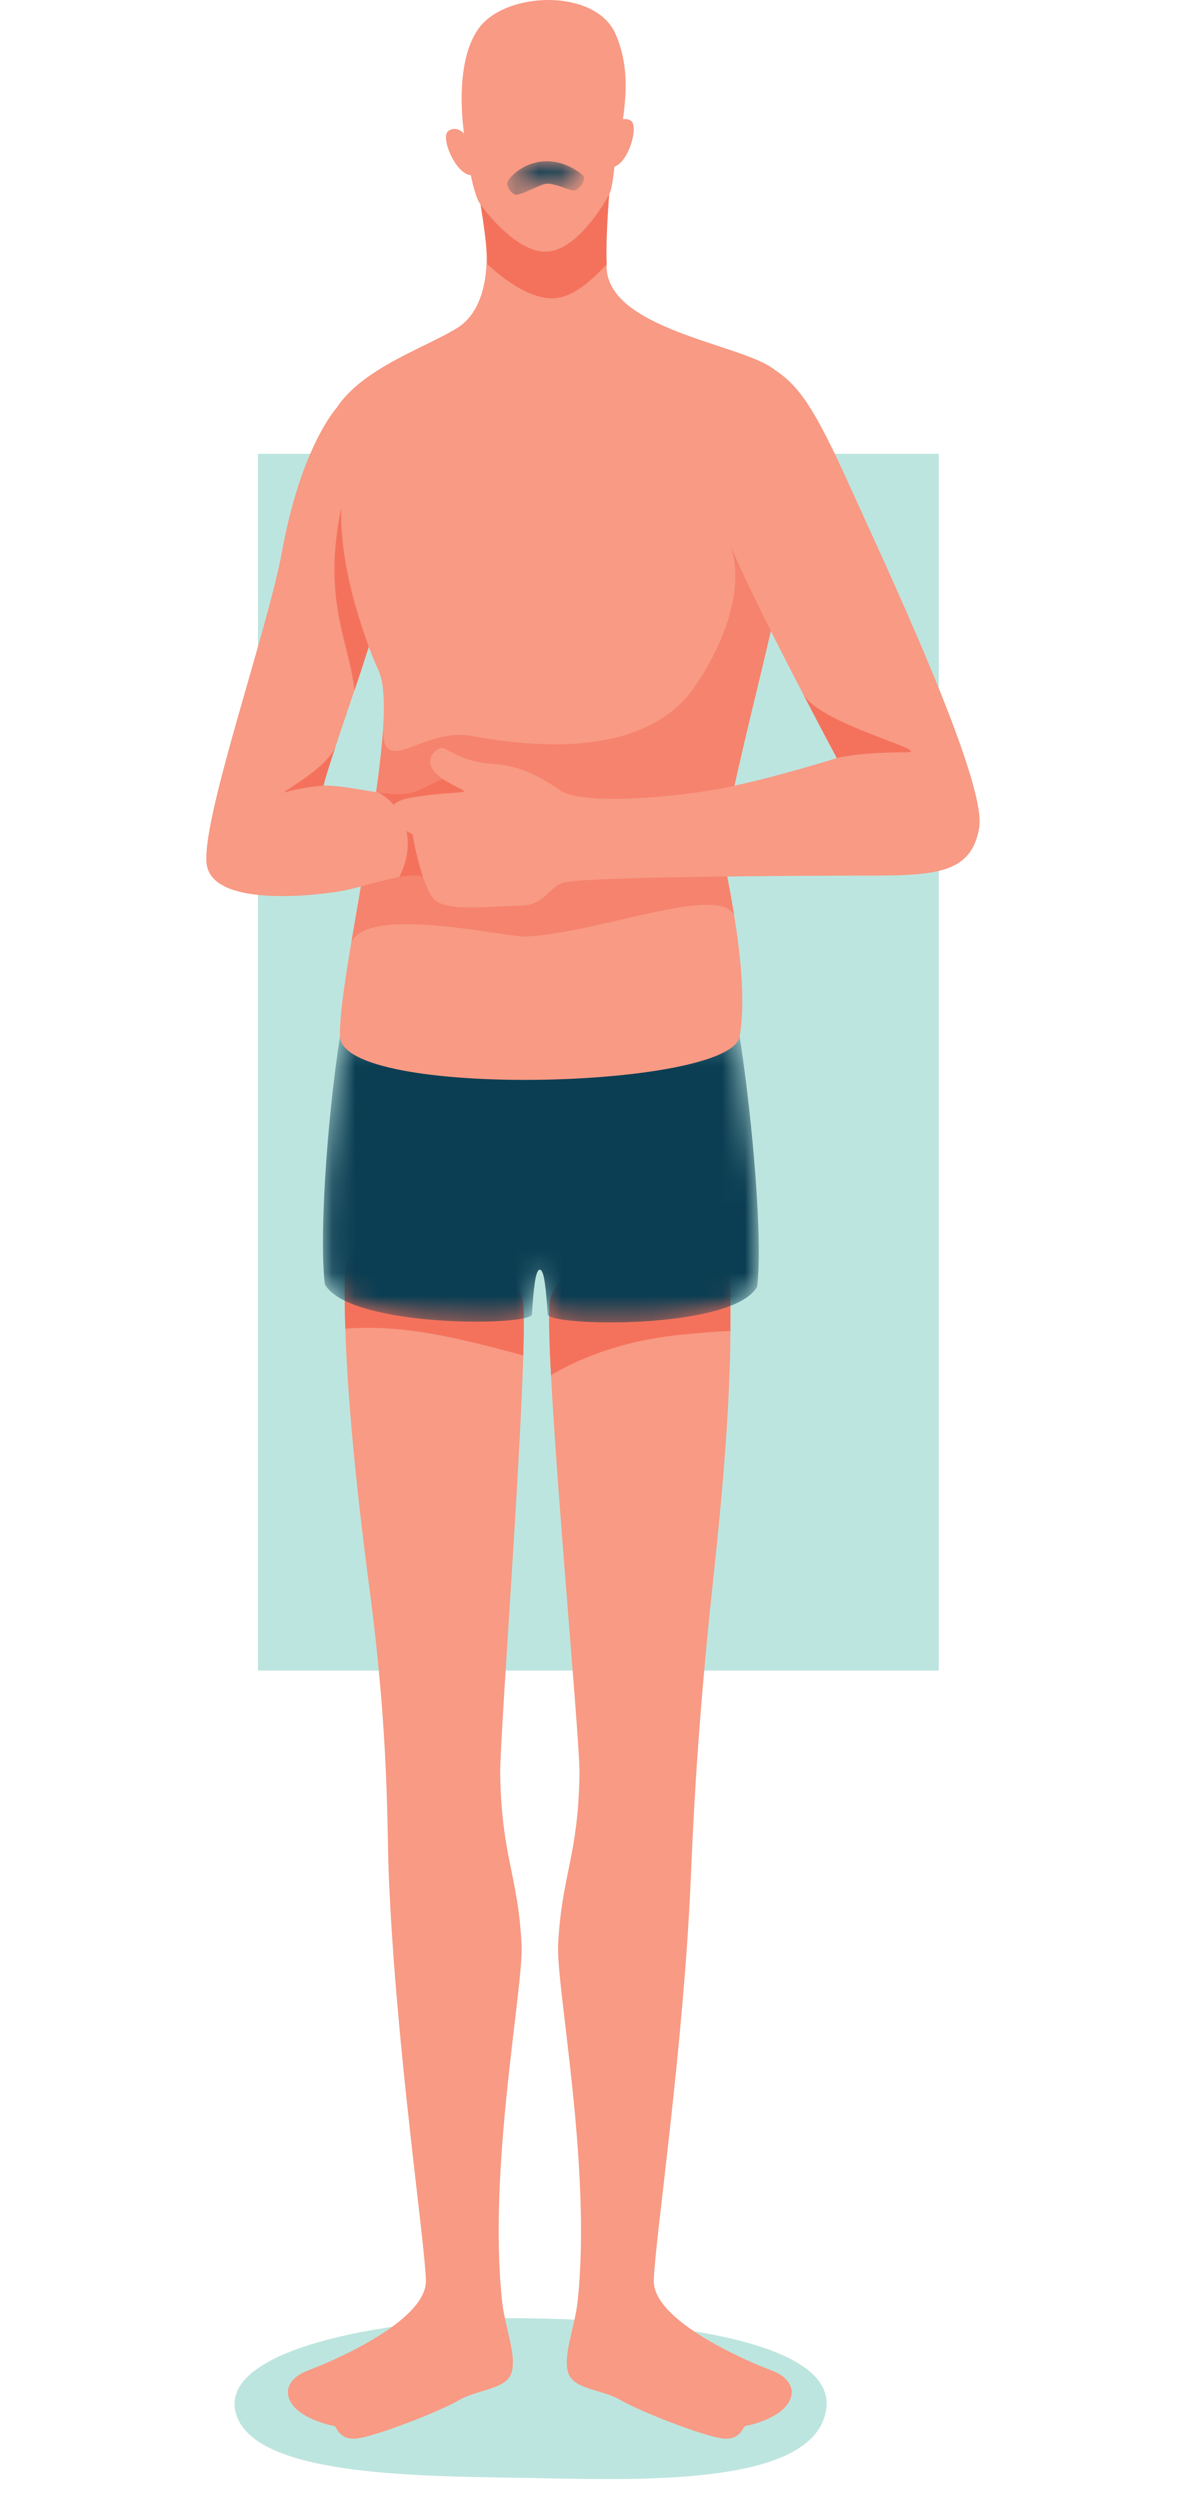 <svg width="52" height="109" viewBox="0 0 52 109" fill="none" xmlns="http://www.w3.org/2000/svg">
<path fill-rule="evenodd" clip-rule="evenodd" d="M11.254 19.783H40.953V72.832H11.254V19.783Z" fill="#BDE5DF"/>
<path d="M23.647 108.042C28.419 108.138 35.556 108.301 36.044 105.042C36.594 101.372 25.202 100.981 21.389 101.082C15.988 101.226 9.388 102.605 10.319 105.308C11.273 108.082 18.876 107.945 23.647 108.042Z" fill="#BDE5DF"/>
<path d="M15.051 55.45C14.964 58.466 15.303 63.106 16.118 69.257C16.981 75.766 16.874 79.719 16.963 81.839C17.278 89.276 18.52 97.579 18.58 99.408C18.641 101.237 14.243 103.048 13.434 103.345C12.625 103.642 12.304 104.269 12.789 104.877C13.273 105.486 14.443 105.754 14.567 105.757C14.69 105.76 14.771 106.438 15.64 106.301C16.508 106.165 19.163 105.142 20.007 104.648C20.851 104.153 22.087 104.185 22.317 103.437C22.547 102.688 22.025 101.444 21.908 100.368C21.267 94.517 22.851 86.641 22.753 84.768C22.591 81.686 21.881 80.953 21.821 77.344C21.794 75.669 23.056 59.375 22.822 56.847C22.588 54.319 15.123 52.96 15.051 55.45Z" fill="#F89A84"/>
<path d="M22.827 59.092C22.857 58.057 22.86 57.263 22.821 56.847C22.587 54.319 15.122 52.96 15.05 55.45C15.029 56.18 15.034 57.008 15.063 57.927C17.728 57.716 20.263 58.411 22.827 59.092Z" fill="#F4725C"/>
<path d="M31.836 55.45C31.923 58.466 31.878 61.802 31.116 68.831C30.409 75.358 30.228 79.719 30.138 81.839C29.823 89.276 28.581 97.579 28.521 99.408C28.461 101.237 32.853 103.048 33.663 103.345C34.472 103.642 34.793 104.269 34.309 104.877C33.824 105.486 32.654 105.754 32.53 105.757C32.407 105.76 32.326 106.438 31.457 106.301C30.589 106.165 27.938 105.142 27.094 104.648C26.25 104.153 25.014 104.185 24.784 103.437C24.554 102.688 25.076 101.444 25.194 100.368C25.834 94.517 24.25 86.641 24.348 84.768C24.51 81.686 25.221 80.953 25.28 77.344C25.308 75.669 23.745 59.345 23.979 56.817C24.213 54.289 31.764 52.96 31.836 55.45Z" fill="#F89A84"/>
<path d="M24.168 59.873C25.922 58.886 27.797 58.376 29.784 58.181C30.476 58.113 31.17 58.057 31.865 58.023C31.872 57.099 31.859 56.262 31.836 55.45C31.764 52.96 24.213 54.289 23.979 56.817C23.93 57.347 23.96 58.487 24.038 59.967C24.076 59.933 24.118 59.902 24.168 59.873Z" fill="#F4725C"/>
<mask id="mask0_1322_2147" style="mask-type:luminance" maskUnits="userSpaceOnUse" x="14" y="45" width="20" height="13">
<path d="M14.831 45.185C14.242 48.997 13.926 54.035 14.172 55.996C15.256 57.897 23.168 57.826 23.204 57.301C23.276 56.246 23.349 55.355 23.549 55.355C23.748 55.355 23.82 56.246 23.893 57.301C23.929 57.826 31.945 58 33.029 56.1C33.276 54.139 32.855 48.997 32.266 45.185H14.831Z" fill="white"/>
</mask>
<g mask="url(#mask0_1322_2147)">
<path d="M14.831 45.185C14.242 48.997 13.926 54.035 14.172 55.996C15.256 57.897 23.168 57.826 23.204 57.301C23.276 56.246 23.349 55.355 23.549 55.355C23.748 55.355 23.82 56.246 23.893 57.301C23.929 57.826 31.945 58 33.029 56.1C33.276 54.139 32.855 48.997 32.266 45.185H14.831Z" fill="#0B3E53"/>
</g>
<path d="M21.19 10.541C21.19 10.541 21.571 13.298 19.93 14.308C18.289 15.318 14.714 16.398 14.251 18.851C13.788 21.305 15.513 27.041 16.523 29.256C17.532 31.471 14.74 42.451 14.832 45.185C14.924 47.92 31.881 47.495 32.268 45.185C32.676 42.745 31.877 39.044 31.583 37.487C31.288 35.931 34.359 25.708 34.57 22.511C34.78 19.314 35.105 17.192 33.759 16.099C32.413 15.005 26.37 14.362 26.463 11.538C26.556 8.715 21.33 8.408 21.19 10.541Z" fill="#F89A84"/>
<path d="M15.879 37.877C16.253 35.685 16.608 33.446 16.712 31.747C16.712 31.756 16.712 31.765 16.712 31.773C16.605 33.469 16.251 35.697 15.879 37.877Z" fill="#F9AA9B"/>
<path d="M15.33 41.066C15.498 40.065 15.691 38.977 15.879 37.877C16.251 35.697 16.605 33.469 16.712 31.773C16.698 32.508 16.891 32.741 17.233 32.741C17.53 32.741 17.94 32.565 18.423 32.389C18.906 32.213 19.462 32.038 20.054 32.038C20.22 32.038 20.389 32.051 20.559 32.083C21.95 32.34 23.157 32.451 24.204 32.451C27.563 32.451 29.281 31.305 30.163 30.134C30.708 29.41 32.722 26.348 31.871 23.777C31.209 21.776 32.406 21.152 32.679 21.108C33.351 20.999 34.014 20.843 34.672 20.668C34.651 21.235 34.614 21.847 34.571 22.511C34.37 25.561 31.565 35.007 31.564 37.219C31.564 37.326 31.57 37.416 31.584 37.487C31.691 38.055 31.866 38.91 32.024 39.884C31.851 39.568 31.428 39.446 30.841 39.446C28.948 39.446 25.352 40.715 22.928 40.83C22.915 40.831 22.902 40.831 22.887 40.831C22.574 40.831 21.785 40.696 20.827 40.56C19.868 40.425 18.741 40.29 17.751 40.29C16.59 40.29 15.618 40.476 15.33 41.066Z" fill="#F6836D"/>
<path d="M21.266 11.527C21.508 11.74 22.858 13.021 24.108 13.007C25.22 12.995 26.244 11.709 26.465 11.538C26.415 10.152 26.607 8.183 26.604 8.075L24.122 8.943V8.942L24.12 8.942H24.118V8.943L20.883 8.43C20.887 8.541 21.23 10.292 21.266 11.527Z" fill="#F4725C"/>
<path d="M27.508 5.253C27.385 5.183 27.273 5.178 27.177 5.202C27.308 4.201 27.458 2.844 26.844 1.463C25.97 -0.501 22.07 -0.399 20.882 1.239C19.752 2.796 20.246 5.827 20.246 5.827C20.189 5.765 19.889 5.47 19.556 5.713C19.193 5.978 19.875 7.588 20.538 7.639C20.657 8.193 20.791 8.657 20.91 8.836C21.162 9.212 22.562 11.045 23.866 10.97C25.168 10.894 26.346 8.924 26.593 8.432C26.678 8.264 26.752 7.808 26.804 7.266C27.431 7.067 27.89 5.469 27.508 5.253Z" fill="#F89A84"/>
<path d="M14.688 17.78C14.688 17.78 13.147 19.449 12.316 23.984C11.676 27.479 8.84 35.52 9.007 37.606C9.164 39.564 13.65 39.055 14.813 38.86C15.976 38.665 17.693 37.972 18.45 38.224C19.207 38.476 21.655 39.392 22.581 38.86C23.506 38.329 23.38 34.585 22.875 34.332C22.371 34.08 21.209 34.096 21.209 34.096C21.209 34.096 20.918 33.561 20.538 33.592C19.611 33.668 18.544 34.378 18.058 34.53C17.048 34.846 15.46 34.243 14.114 34.246C14.333 33.284 16.119 28.291 16.288 27.526C16.456 26.761 16.596 15.434 14.688 17.78Z" fill="#F89A84"/>
<path d="M22.876 34.332C22.371 34.08 21.21 34.095 21.21 34.095C21.21 34.095 20.918 33.561 20.539 33.592C19.611 33.668 18.544 34.378 18.059 34.53C17.628 34.664 17.089 34.629 16.512 34.548C17.203 34.946 17.672 35.609 17.771 36.48C17.841 37.108 17.692 37.697 17.417 38.239C17.83 38.166 18.197 38.139 18.45 38.224C19.208 38.476 21.656 39.392 22.581 38.86C23.506 38.328 23.38 34.584 22.876 34.332Z" fill="#F4725C"/>
<path d="M15.463 30.103C15.716 29.379 15.93 28.67 16.087 28.194C15.464 26.474 14.831 24.286 14.886 22.141C14.044 26.207 15.229 27.908 15.463 30.103Z" fill="#F4725C"/>
<path d="M33.761 16.099C34.882 16.828 35.556 17.845 37.042 21.131C38.528 24.418 43.055 33.995 42.718 36.071C42.382 38.146 40.727 38.174 37.586 38.174C34.445 38.174 25.302 38.23 24.573 38.483C23.844 38.735 23.788 39.492 22.61 39.492C21.432 39.492 19.796 39.745 19.045 39.303C18.511 38.989 18.036 36.745 18.008 36.38C17.545 36.106 17.027 36.034 17.05 35.421C17.069 34.889 17.674 34.809 18.431 34.697C19.189 34.584 20.069 34.569 20.237 34.513C20.405 34.457 19.244 34.108 18.88 33.547C18.515 32.986 19.132 32.537 19.357 32.621C19.581 32.705 20.31 33.238 21.467 33.301C22.624 33.364 23.509 33.806 24.433 34.458C25.359 35.11 29.418 34.774 31.563 34.353C33.709 33.932 36.506 33.049 36.506 33.049C36.506 33.049 32.481 25.526 31.78 23.535C31.08 21.544 32.639 15.37 33.761 16.099Z" fill="#F89A84"/>
<mask id="mask1_1322_2147" style="mask-type:luminance" maskUnits="userSpaceOnUse" x="22" y="7" width="4" height="2">
<path d="M22.159 7.893C22.288 7.668 22.825 7.1 23.708 7.037C24.592 6.974 25.272 7.493 25.44 7.661C25.608 7.829 25.251 8.306 25.041 8.306C24.83 8.306 24.186 7.979 23.837 8.01C23.541 8.036 22.709 8.544 22.482 8.483C22.264 8.425 22.054 8.075 22.159 7.893Z" fill="white"/>
</mask>
<g mask="url(#mask1_1322_2147)">
<path d="M22.159 7.893C22.288 7.668 22.825 7.1 23.708 7.037C24.592 6.974 25.272 7.493 25.44 7.661C25.608 7.829 25.251 8.306 25.041 8.306C24.83 8.306 24.186 7.979 23.837 8.01C23.541 8.036 22.709 8.544 22.482 8.483C22.264 8.425 22.054 8.075 22.159 7.893Z" fill="#0B3E53"/>
</g>
<path d="M35.025 30.238C35.852 31.827 36.505 33.049 36.505 33.049C37.226 32.882 38.246 32.798 39.537 32.798C40.827 32.798 35.709 31.56 35.025 30.238Z" fill="#F4725C"/>
<path d="M14.674 32.438C14.392 33.508 11.885 34.719 12.515 34.523C13.147 34.327 14.114 34.246 14.114 34.246C14.187 33.924 14.436 33.152 14.74 32.238C14.716 32.298 14.694 32.363 14.674 32.438Z" fill="#F4725C"/>
</svg>
